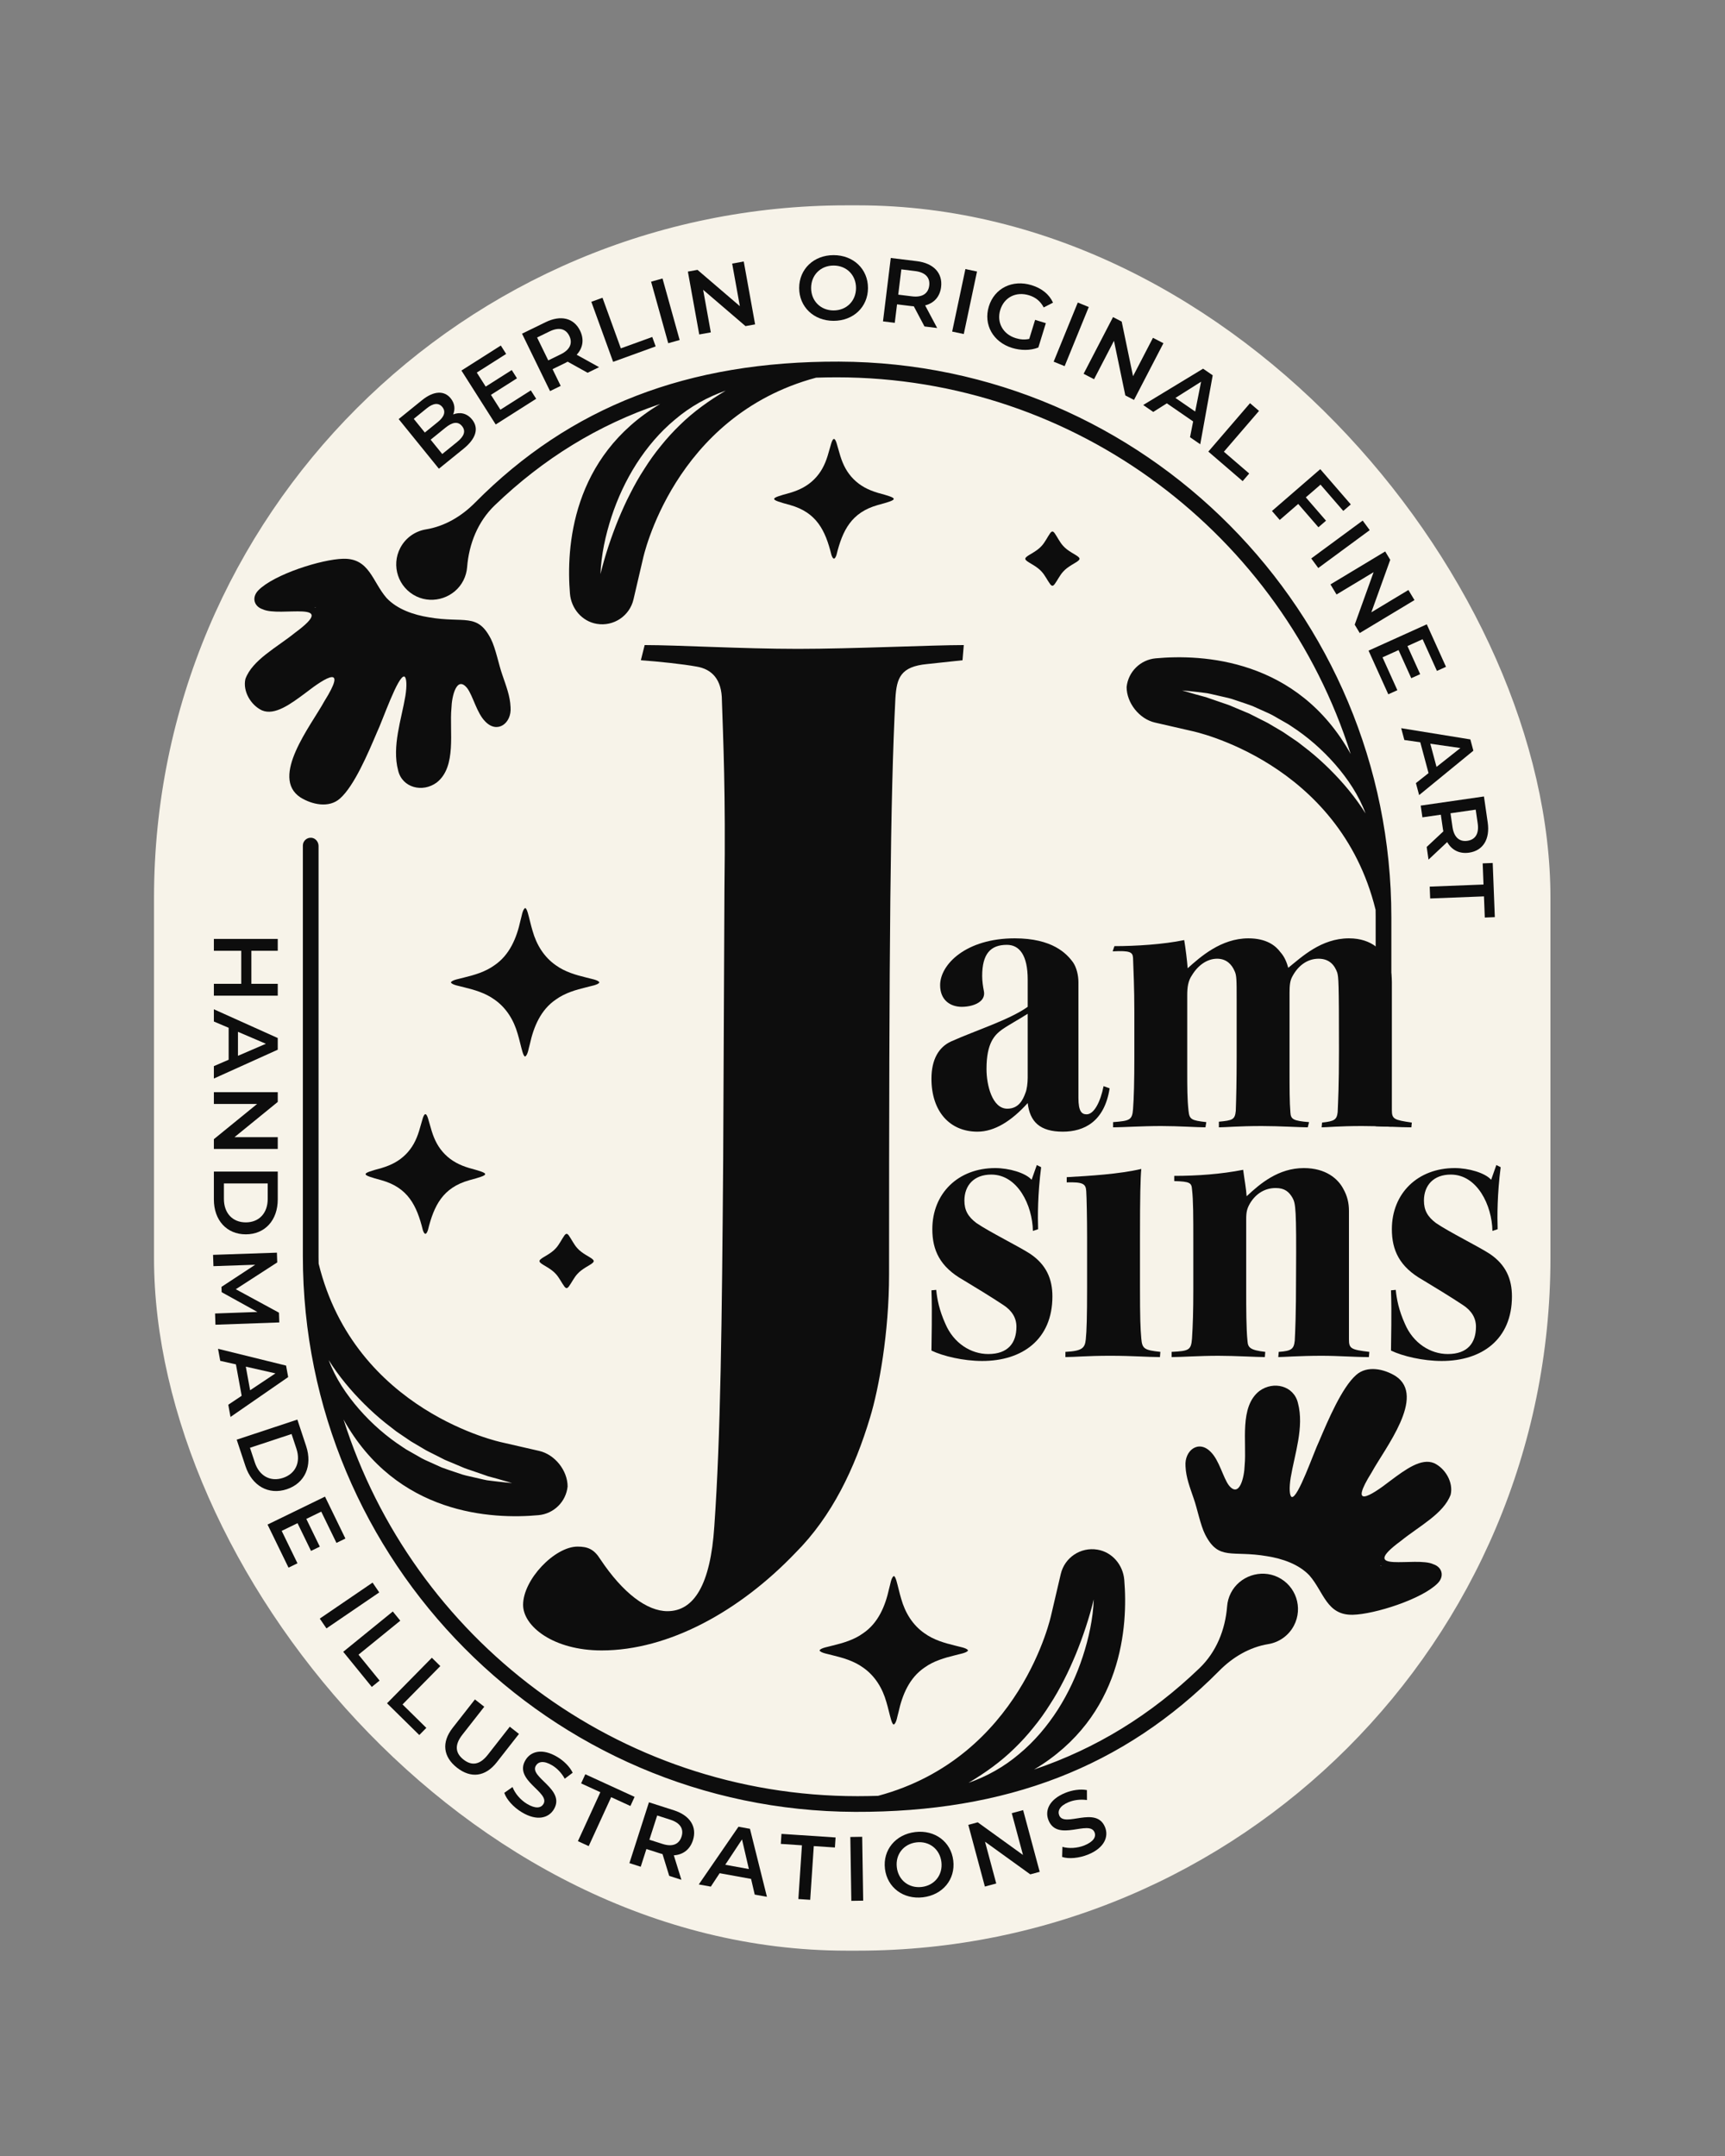 <?xml version="1.0" encoding="UTF-8"?>
<svg id="p" data-name="Medaillon_Logo_Voll" xmlns="http://www.w3.org/2000/svg" width="756" height="945" viewBox="0 0 756 945">
  <rect x="0" y="0" width="756" height="945" fill="#808080" stroke="none"/>
  <g id="q" data-name="Background">
    <rect x="67.5" y="90" width="612" height="765" rx="303.551" ry="303.551" fill="#f7f3e9"/>
  </g>
  <g id="s" data-name="Text">
    <g>
      <g id="t" data-name="Pflanzen">
        <g>
          <path d="M559.979,691.245c-7.51-3.59-16.79-.41-20.55,7.01-.95,1.87-1.48,3.84-1.63,5.8-.8,10.24-4.71,20.02-12.12,27.13-21.38,20.54-45.31,35.24-72.49,44.42,38.96-23.22,41.2-63.14,39.53-83.14-.54-6.55-5.28-12.17-11.77-13.24-7.39-1.23-14.38,3.49-16.06,10.7l-4.19,17.92s-13.18,62.47-75.86,79.29c-2.97.09-5.96.15-8.99.15-105.49,0-195.05-69.51-225.3-165.13,23.32,41.95,65.21,43.83,85.47,41.96,6.71-.62,12.03-5.87,12.74-12.56,0-3.5-1.4-7.01-3.65-9.84-2.25-2.82-5.36-4.97-8.77-5.75l-16.38-3.76s-64.37-13.32-80.31-78.33c-.02-.94-.04-1.88-.04-2.83v-180.22c0-1.8-1.3-3.44-3.08-3.62-2.06-.2-3.8,1.41-3.8,3.42v179.87c0,133.94,108.11,243.23,242.04,243.67,66.25.21,117.72-19.59,159.63-61.89,5.84-5.9,13.22-10.3,21.42-11.64,4.65-.76,8.9-3.62,11.26-8.12,4.08-7.79.92-17.45-7.1-21.27ZM159.699,615.445c2.93,2.9,5.99,5.66,9.19,8.23l4.86,3.78,5.1,3.46c.83.61,1.7,1.14,2.6,1.65l2.65,1.56,2.65,1.57c.89.52,1.85.91,2.75,1.4l5.51,2.79c1.9.79,3.81,1.57,5.71,2.39l2.85,1.21c.96.4,1.96.66,2.93,1.02l5.89,2.03c.5.17.98.37,1.48.52l1.51.41,3.01.82c2.02.56,4.03,1.15,6.05,1.77-2.09-.19-4.18-.4-6.27-.65l-3.15-.38-1.57-.2c-.52-.09-1.04-.22-1.55-.32l-6.19-1.42c-1.03-.24-2.08-.45-3.09-.78l-3.01-1.01c-2.01-.68-4.04-1.34-6.03-2.09l-5.82-2.62c-.97-.44-1.95-.86-2.88-1.37l-2.78-1.59-2.78-1.58c-.94-.52-1.86-1.05-2.72-1.68-7.17-4.64-13.65-10.33-19.24-16.73-5.58-6.41-10.38-13.59-13.31-21.51,4.45,7.13,9.81,13.5,15.65,19.32ZM446.659,768.795c-6.56,5.59-14.19,9.87-22.21,12.64,7.3-4.34,14.13-9.21,20.06-15.03,2.98-2.89,5.8-5.94,8.37-9.18,2.63-3.19,5.04-6.57,7.24-10.08,2.27-3.47,4.31-7.09,6.19-10.8,1.92-3.69,3.59-7.5,5.21-11.35,3.15-7.75,5.81-15.72,7.84-23.96-.34,8.51-2.18,16.93-4.83,25.06-2.66,8.14-6.3,16-10.93,23.27-4.66,7.24-10.29,13.93-16.94,19.43Z" fill="#0d0d0d"/>
          <path d="M519.572,642.775c.213,4.884,1.937,9.201,3.598,14.095,1.549,4.337,2.923,11.653,5.008,15.745,5.971,11.653,11.647,6.799,27.174,9.495,6.648,1.059,13.853,3.475,18.542,8.45,6.267,7.188,7.511,17.475,18.972,17.212,9.482-.193,30.419-6.862,37.229-13.821,3.033-3.086,1.948-7.053-1.905-8.324-7.49-3.592-34.161,4.459-14.145-10.295,7.9-6.397,18.707-11.893,21.733-20.247,1.236-5.365-2.376-11.488-7.256-13.766-5.597-2.361-12.484,2.705-19.199,7.726-9.065,7.041-18.244,12.427-8.156-3.707,5.728-10.508,24.029-33.322,10.466-42.191-5.037-3.125-12.451-4.777-17.283-.483-6.238,5.487-12.289,19.76-16.209,28.992-2.344,4.814-9.344,25.322-12.039,24.492-.988-.479-1.159-4.025-.437-8.488,1.7-10.207,5.977-22.121,3.187-32.645-1.784-7.664-10.736-9.857-16.894-5.335-8.901,6.919-5.521,22.548-6.473,32.578-.138,5.172-2.284,14.527-6.9,8.809-2.584-3.429-4.174-10.917-7.946-14.649-5.315-5.513-11.577-.696-11.073,6.173l.004.184ZM605.439,686.411c-.139.05-.548.041-.544-.026.183-.065.417-.02.604,0l-.06.025Z" fill="#0d0d0d"/>
        </g>
        <g>
          <path d="M175.429,285.845c.03-.11.16-.19.35-.24-.24.02-.36.1-.35.24Z" fill="#0d0d0d"/>
          <path d="M204.359,286.235c-.36-.76-.7-1.53-1.03-2.3.58.64.96,1.42,1.03,2.3Z" fill="#0d0d0d"/>
          <path d="M367.74,158.505c-66.25-.21-117.72,19.59-159.62,61.89-5.85,5.9-13.22,10.3-21.43,11.64-4.65.76-8.9,3.62-11.26,8.12-4.08,7.79-.91,17.45,7.1,21.27,7.51,3.59,16.79.41,20.55-7.01.95-1.87,1.48-3.84,1.64-5.8.8-10.24,4.71-20.02,12.11-27.13,21.38-20.54,45.31-35.24,72.49-44.42-38.96,23.22-41.2,63.14-39.53,83.14.55,6.55,5.29,12.17,11.78,13.24,7.38,1.23,14.37-3.49,16.06-10.7l4.18-17.92s13.18-62.47,75.87-79.29c2.96-.09,5.95-.15,8.98-.15,105.5,0,195.05,69.51,225.3,165.13-23.32-41.95-65.21-43.83-85.47-41.96-6.7.62-12.03,5.87-12.74,12.56,0,3.5,1.4,7.01,3.65,9.84,2.25,2.82,5.35,4.97,8.77,5.75l16.38,3.76s64.37,13.32,80.32,78.33c.01.94.03,1.88.03,2.83v92.01c2.49.06,4.77.15,6.88.24v-91.7c0-133.94-108.11-243.23-242.04-243.67ZM297.999,186.265c-2.98,2.89-5.79,5.94-8.37,9.18-2.63,3.19-5.03,6.57-7.24,10.08-2.27,3.47-4.31,7.09-6.18,10.8-1.93,3.69-3.6,7.5-5.22,11.35-3.14,7.75-5.81,15.72-7.83,23.96.34-8.51,2.18-16.93,4.82-25.06,2.67-8.14,6.3-16,10.94-23.27,4.65-7.24,10.28-13.93,16.93-19.43,6.56-5.59,14.19-9.87,22.21-12.64-7.3,4.34-14.13,9.21-20.06,15.03ZM582.809,337.225c-2.93-2.9-5.98-5.66-9.19-8.23l-4.86-3.78-5.1-3.46c-.83-.61-1.7-1.14-2.59-1.65l-2.66-1.56-2.65-1.57c-.89-.52-1.84-.91-2.75-1.4l-5.51-2.79c-1.9-.79-3.81-1.57-5.71-2.39l-2.85-1.21c-.96-.4-1.96-.66-2.93-1.02l-5.89-2.03c-.49-.17-.98-.37-1.48-.52l-1.5-.41-3.02-.82c-2.01-.56-4.03-1.15-6.05-1.77,2.09.19,4.18.4,6.28.65l3.14.38,1.58.2c.52.09,1.03.22,1.55.32l6.18,1.42c1.03.24,2.08.45,3.09.78l3.01,1.01c2.02.68,4.04,1.34,6.03,2.09l5.82,2.62c.97.44,1.96.86,2.89,1.37l2.78,1.59,2.77,1.58c.94.52,1.86,1.05,2.73,1.68,7.17,4.64,13.64,10.33,19.24,16.73,5.57,6.41,10.37,13.59,13.31,21.51-4.46-7.13-9.81-13.5-15.66-19.32Z" fill="#0d0d0d"/>
          <path d="M223.757,309.909c-.213-4.884-1.937-9.201-3.598-14.095-1.549-4.337-2.923-11.653-5.008-15.745-5.971-11.653-11.647-6.799-27.174-9.495-6.648-1.059-13.853-3.475-18.542-8.45-6.267-7.188-7.511-17.475-18.972-17.212-9.482.193-30.419,6.862-37.229,13.821-3.033,3.086-1.948,7.053,1.905,8.324,7.49,3.592,34.161-4.459,14.145,10.295-7.9,6.397-18.707,11.893-21.733,20.247-1.236,5.365,2.376,11.488,7.256,13.766,5.597,2.361,12.484-2.705,19.199-7.726,9.065-7.041,18.244-12.427,8.156,3.707-5.728,10.508-24.029,33.322-10.466,42.191,5.037,3.125,12.451,4.777,17.283.483,6.238-5.487,12.289-19.76,16.209-28.992,2.344-4.814,9.344-25.322,12.039-24.492.988.479,1.159,4.025.437,8.488-1.7,10.207-5.977,22.121-3.187,32.645,1.784,7.664,10.736,9.857,16.894,5.335,8.901-6.919,5.521-22.548,6.473-32.578.138-5.172,2.284-14.527,6.9-8.809,2.584,3.429,4.174,10.917,7.946,14.649,5.315,5.513,11.577.696,11.073-6.173l-.004-.184ZM137.89,266.273c.139-.05.548-.041.544.026-.183.065-.417.02-.604,0l.06-.025Z" fill="#0d0d0d"/>
        </g>
      </g>
      <g id="u" data-name="Sterne">
        <path d="M186.457,488.359c.375.023.732.636,1.09,1.707.528,1.605,1.069,3.879,1.646,5.668,1.264,4.085,2.978,7.347,5.802,10.205,2.963,2.979,6.36,4.725,10.607,6.014,9.28,2.523,9.47,2.817,0,5.374-11.508,3.263-15.405,11.018-18.062,21.853-.728,2.156-1.491,2.16-2.219,0-2.659-10.848-6.563-18.591-18.062-21.853-9.291-2.525-9.458-2.82,0-5.374,4.246-1.289,7.643-3.035,10.607-6.014,2.824-2.858,4.538-6.121,5.802-10.205.576-1.789,1.117-4.067,1.646-5.668.359-1.071.716-1.683,1.09-1.707h.053Z" fill="#0d0d0d"/>
        <path d="M365.518,192.408c.375.023.732.636,1.09,1.707.528,1.605,1.069,3.879,1.646,5.668,1.264,4.085,2.978,7.347,5.802,10.205,2.963,2.979,6.36,4.725,10.607,6.014,9.28,2.523,9.47,2.817,0,5.374-11.508,3.263-15.405,11.018-18.062,21.853-.728,2.156-1.491,2.16-2.219,0-2.659-10.848-6.563-18.591-18.062-21.853-9.291-2.525-9.458-2.82,0-5.374,4.246-1.289,7.643-3.035,10.607-6.014,2.824-2.858,4.538-6.121,5.802-10.205.576-1.789,1.117-4.067,1.646-5.668.359-1.071.716-1.683,1.09-1.707h.053Z" fill="#0d0d0d"/>
        <path d="M230.173,398.018c.381.023.76.823,1.134,2.057.686,2.355,1.34,5.46,2.1,7.943,1.686,5.979,4.97,11.469,10.24,15.104,3.952,2.849,8.652,4.216,13.348,5.358,1.65.497,5.243.996,5.687,2.124-.46,1.131-4.049,1.623-5.687,2.124-4.697,1.142-9.395,2.509-13.348,5.358-6.699,4.517-9.773,11.994-11.425,19.539-.548,1.74-.86,4.828-2.073,5.459-.388.008-.775-.761-1.152-1.976-.698-2.335-1.348-5.444-2.107-7.917-1.686-5.979-4.97-11.469-10.24-15.104-3.952-2.849-8.652-4.216-13.348-5.358-1.65-.497-5.243-.996-5.687-2.124.46-1.131,4.049-1.623,5.687-2.124,4.697-1.142,9.395-2.509,13.348-5.358,6.699-4.517,9.774-11.994,11.425-19.54.546-1.763.873-4.859,2.049-5.565h.05Z" fill="#0d0d0d"/>
        <path d="M391.739,690.819c.381.023.76.823,1.134,2.057.686,2.355,1.34,5.46,2.1,7.943,1.686,5.979,4.97,11.469,10.24,15.104,3.952,2.849,8.652,4.216,13.348,5.358,1.65.497,5.243.996,5.687,2.124-.46,1.131-4.049,1.623-5.687,2.124-4.697,1.142-9.395,2.509-13.348,5.358-6.699,4.517-9.773,11.994-11.425,19.539-.548,1.74-.86,4.828-2.073,5.459-.388.008-.775-.761-1.152-1.976-.698-2.335-1.348-5.444-2.107-7.917-1.686-5.979-4.97-11.469-10.24-15.104-3.952-2.849-8.652-4.216-13.348-5.358-1.65-.497-5.243-.996-5.687-2.124.46-1.131,4.049-1.623,5.687-2.124,4.697-1.142,9.395-2.509,13.348-5.358,6.699-4.517,9.774-11.994,11.425-19.54.546-1.763.873-4.859,2.049-5.565h.05Z" fill="#0d0d0d"/>
        <path d="M248.356,540.806c.303.017.608.282.962.758,1.184,1.682,2.218,3.914,3.67,5.504,2.102,2.416,5.606,3.848,6.713,4.878.269.235.499.487.509.813-.011.326-.242.578-.509.813-1.107,1.03-4.611,2.462-6.713,4.878-1.438,1.577-2.476,3.791-3.687,5.432-.359.458-.67.703-.98.702-.31.001-.622-.244-.98-.702-1.211-1.642-2.248-3.854-3.687-5.431-2.102-2.416-5.606-3.848-6.713-4.878-.269-.235-.499-.487-.509-.813.011-.326.242-.578.509-.813,1.107-1.03,4.611-2.462,6.713-4.878,1.451-1.589,2.486-3.824,3.67-5.504.354-.476.659-.741.962-.758h.07Z" fill="#0d0d0d"/>
        <path d="M461.264,232.965c.303.017.608.282.962.758,1.184,1.682,2.218,3.914,3.67,5.504,2.102,2.416,5.606,3.848,6.713,4.878.269.235.499.487.509.813-.011.326-.242.578-.509.813-1.107,1.03-4.611,2.462-6.713,4.878-1.438,1.577-2.476,3.791-3.687,5.432-.359.458-.67.703-.98.702-.31.001-.622-.244-.98-.702-1.211-1.642-2.248-3.854-3.687-5.431-2.102-2.416-5.606-3.848-6.713-4.878-.269-.235-.499-.487-.509-.813.011-.326.242-.578.509-.813,1.107-1.03,4.611-2.462,6.713-4.878,1.451-1.589,2.486-3.824,3.67-5.504.354-.476.659-.741.962-.758h.07Z" fill="#0d0d0d"/>
      </g>
      <g id="v" data-name="Capital_J">
        <path d="M282.532,282.74c14.43,0,42.734,1.665,67.154,1.665,23.864,0,58.829-1.665,72.704-1.666l-.555,6.66-15.54,1.665c-11.655,1.11-13.319,6.105-13.875,14.985-2.22,43.289-2.774,107.668-2.774,252.521,0,25.53-4.44,49.949-8.325,62.714-6.66,22.2-16.649,43.29-32.745,59.384-24.419,25.529-55.499,42.734-84.913,42.734-21.09,0-34.41-10.545-34.41-19.98,0-11.1,13.875-25.53,23.865-25.53,4.439,0,7.215,1.11,9.989,5.55,9.99,14.985,20.535,22.754,29.415,22.754,11.655,0,18.87-11.655,20.534-37.185,2.775-39.404,3.33-89.354,3.886-160.393l.555-119.323c.555-41.625-.555-65.489-1.11-82.139,0-9.435-4.439-13.875-11.1-14.985-6.104-1.11-16.649-2.22-24.42-2.775l1.665-6.659Z" fill="#0d0d0d"/>
      </g>
      <g id="w" data-name="amsins">
        <path d="M483.65,476.075c-1.33,6.84-4.18,12.35-7.41,12.35-2.09,0-3.61-1.14-3.61-7.22v-50.73c0-2.85-.76-6.27-2.28-8.55-2.85-3.99-9.12-10.64-25.65-10.64-21.28,0-32.68,11.4-32.68,20.52,0,6.65,4.56,9.5,9.5,9.5,2.85,0,6.27-.76,8.17-2.47,1.14-.95,1.9-2.47,1.52-4.37-.38-1.9-.76-4.37-.76-6.65,0-9.69,3.61-13.68,10.83-13.68,5.51,0,9.12,4.56,9.12,15.2v11.97c-7.98,5.7-22.61,10.26-33.63,15.2-5.32,2.47-8.55,7.79-8.55,16.34,0,14.25,7.98,23.18,20.14,23.18,7.6,0,15.01-4.75,22.04-12.54.95,8.17,5.32,12.54,15.39,12.54,9.31,0,18.24-4.37,20.52-19l-2.66-.95ZM450.399,472.465c0,2.28-.38,5.13-.95,6.46-1.14,3.23-3.04,7.03-7.98,7.03-6.65,0-9.12-10.45-9.12-17.29v-.19c0-11.4,3.61-14.82,6.65-17.1,3.23-2.28,7.6-4.56,11.4-7.03v28.12Z" fill="#0d0d0d"/>
        <path d="M609.999,486.525v-56.05c0-1.08-.06-2.22-.22-3.38-.31-2.32-.98-4.73-2.25-6.88-1.01-1.84-2.49-3.79-4.63-5.41-2.72-2.03-6.5-3.52-11.71-3.52-12.16,0-20.71,8.17-26.6,12.92-.57-2.09-1.52-4.75-3.42-6.84-2.09-2.85-6.08-6.08-14.06-6.08-11.97,0-21.09,8.17-26.6,13.11-.19-2.85-.95-9.12-1.52-12.35-9.12,1.9-21.28,2.66-30.59,2.66l-.76,2.28c7.79-.38,8.74.38,8.93,2.85.19,5.89.57,12.73.57,23.94v19.57c0,10.45-.19,17.86-.57,22.8-.38,4.75-1.33,5.13-8.74,5.7v2.28c4.18,0,12.35-.57,21.09-.57,7.6,0,15.77.57,19.38.57l.38-2.28c-6.46-.76-7.41-1.14-7.79-4.94-.57-5.13-.57-10.26-.57-17.67v-33.06c0-3.42.38-6.27,2.09-8.74,2.66-4.37,6.65-7.22,11.02-7.22,4.18,0,6.46,2.66,7.6,5.32.95,1.9.95,3.99.95,12.54v25.27c0,10.45-.19,18.24-.38,23.56-.38,3.8-1.33,4.18-7.41,4.75v2.47c2.85,0,8.55-.57,18.81-.57,7.6,0,16.91.57,20.14.57l.57-2.28c-7.03-.57-7.98-1.33-8.17-4.18-.38-4.37-.38-11.02-.38-18.43v-34.2c0-3.04.19-5.32,1.33-7.22,2.47-4.56,6.46-7.6,11.4-7.6,4.75,0,7.03,2.85,8.17,6.08.57,2.09.76,3.8.76,34.2,0,15.58-.38,22.23-.57,26.98-.38,3.23-1.33,3.99-6.84,4.56l-.19,2.09c2.28,0,7.6-.57,17.67-.57,2.15,0,4.14.03,6.01.08,2.49.06,4.77.15,6.88.24,3.2.13,6.05.25,8.77.25l.19-2.09c-7.79-1.14-8.74-1.52-8.74-5.51Z" fill="#0d0d0d"/>
        <g>
          <path d="M452.679,539.531c-.19-11.21-6.65-24.7-18.24-24.7-7.601,0-11.78,4.75-11.78,11.4,0,4.18,1.52,7.03,5.319,9.88,5.891,3.99,18.621,10.26,23.561,13.49,7.03,4.75,9.69,11.02,9.69,18.62,0,18.81-13.11,28.311-30.78,28.311-8.17,0-17.101-2.09-22.23-4.561,0-4.37.38-16.34,0-26.41l2.09-.19c.38,3.99,1.33,8.93,3.99,14.82,3.61,8.55,11.21,13.3,18.811,13.3,8.74,0,12.35-4.94,12.35-11.97,0-3.8-1.899-7.03-5.7-9.5-5.13-3.42-12.92-8.17-17.67-11.02-10.07-5.7-13.49-12.92-13.49-22.23,0-15.771,11.4-26.791,27.551-26.791,6.08,0,13.3,2.09,15.96,5.13l2.28-6.46,1.899.95c-1.52,11.78-1.52,21.66-1.33,27.17l-2.279.76Z" fill="#0d0d0d"/>
          <path d="M508.351,594.822c-5.511,0-11.78-.57-21.851-.57-10.26,0-15.391.57-19.57.57v-2.28c7.41-.38,8.55-1.71,8.93-5.51.381-3.61.57-9.88.57-22.8v-21.66c0-8.36-.189-17.86-.38-20.521-.19-3.23-1.52-3.99-8.55-3.8v-2.28c10.069-.57,22.99-1.33,32.68-3.61-.38,4.18-.569,11.97-.569,29.831v22.04c0,13.68.189,18.05.569,22.42.381,4.56,1.33,5.13,8.36,5.89l-.189,2.28Z" fill="#0d0d0d"/>
          <path d="M513.48,592.542c7.6-.38,8.55-.76,8.93-5.89.381-5.89.57-12.16.57-21.28v-20.9c0-11.21,0-18.43-.57-23.18-.189-2.85-.949-3.42-7.79-3.61v-2.28c10.07,0,20.521-.76,30.211-2.66.569,4.37,1.33,8.36,1.52,11.59,5.891-5.51,13.87-12.35,25.081-12.35,9.689,0,15.01,4.75,17.29,9.12,1.71,3.04,2.47,6.08,2.47,9.69v56.241c0,3.99.76,4.56,8.93,5.51l-.189,2.28c-6.65,0-13.11-.57-20.71-.57-9.69,0-16.91.57-19.001.57l.19-2.28c5.7-.38,6.65-1.33,7.03-4.94.189-3.8.569-10.831.569-29.071.19-28.69-.189-30.97-1.52-33.44-1.521-2.66-3.42-4.37-7.41-4.37-4.56,0-8.55,2.28-11.21,6.65-1.33,2.28-1.71,3.8-1.71,7.03v31.35c0,7.41,0,16.72.569,22.041.19,2.85,1.141,3.99,7.791,4.75l-.19,2.28c-3.42,0-13.11-.57-20.33-.57-8.551,0-16.15.57-20.521.57v-2.28Z" fill="#0d0d0d"/>
          <path d="M654.076,539.531c-.19-11.21-6.65-24.7-18.24-24.7-7.601,0-11.78,4.75-11.78,11.4,0,4.18,1.52,7.03,5.319,9.88,5.891,3.99,18.621,10.26,23.561,13.49,7.03,4.75,9.69,11.02,9.69,18.62,0,18.81-13.11,28.311-30.78,28.311-8.17,0-17.101-2.09-22.23-4.561,0-4.37.38-16.34,0-26.41l2.09-.19c.38,3.99,1.33,8.93,3.99,14.82,3.61,8.55,11.21,13.3,18.811,13.3,8.74,0,12.35-4.94,12.35-11.97,0-3.8-1.899-7.03-5.7-9.5-5.13-3.42-12.92-8.17-17.67-11.02-10.07-5.7-13.49-12.92-13.49-22.23,0-15.771,11.4-26.791,27.551-26.791,6.08,0,13.3,2.09,15.96,5.13l2.28-6.46,1.899.95c-1.52,11.78-1.52,21.66-1.33,27.17l-2.279.76Z" fill="#0d0d0d"/>
        </g>
      </g>
      <g id="x" data-name="Handmade_Illustrations_Pfade">
        <path d="M121.727,436.418h-27.995v-5.199h11.998v-14.478h-11.998v-5.199h27.995v5.199h-11.558v14.478h11.558v5.199Z" fill="#0d0d0d"/>
        <path d="M100.21,464.497v-13.998l-6.479-2.759v-5.359l27.995,12.598v5.119l-27.995,12.638v-5.439l6.479-2.799ZM104.29,462.777l12.237-5.279-12.237-5.239v10.519Z" fill="#0d0d0d"/>
        <path d="M121.727,503.591h-27.995v-4.279l18.957-15.438h-18.957v-5.159h27.995v4.279l-18.957,15.438h18.957v5.159Z" fill="#0d0d0d"/>
        <path d="M121.727,513.51v12.238c0,9.079-5.599,15.278-13.997,15.278s-13.998-6.199-13.998-15.278v-12.238h27.995ZM98.131,525.508c0,6.239,3.799,10.278,9.599,10.278s9.598-4.04,9.598-10.278v-6.799h-19.196v6.799Z" fill="#0d0d0d"/>
        <path d="M94.257,575.722l18.549-.677-15.667-8.667-.08-2.319,14.796-9.714-18.31.629-.171-4.958,27.984-.961.147,4.278-18.168,11.751,18.925,10.277.146,4.278-27.983,1.001-.169-4.917Z" fill="#0d0d0d"/>
        <path d="M105.917,611.793l-2.521-13.773-6.872-1.548-.965-5.273,29.815,7.354.922,5.037-25.271,17.477-.979-5.352,5.871-3.921ZM109.621,609.366l11.091-7.398-12.985-2.951,1.895,10.35Z" fill="#0d0d0d"/>
        <path d="M130.322,622.223l3.847,11.622c2.854,8.621-.514,16.268-8.489,18.908-7.976,2.641-15.241-1.486-18.096-10.107l-3.848-11.622,26.586-8.801ZM111.686,641.035c1.961,5.925,6.839,8.566,12.346,6.743s7.846-6.854,5.884-12.778l-2.138-6.457-18.229,6.035,2.138,6.457Z" fill="#0d0d0d"/>
        <path d="M130.368,685.21l-3.92,1.908-9.188-18.881,25.175-12.251,8.943,18.378-3.92,1.908-6.668-13.703-6.546,3.186,5.916,12.156-3.849,1.873-5.915-12.156-6.941,3.378,6.913,14.206Z" fill="#0d0d0d"/>
        <path d="M163.279,693.677l2.93,4.297-23.136,15.776-2.93-4.296,23.136-15.776Z" fill="#0d0d0d"/>
        <path d="M172.149,706.334l3.281,4.035-18.312,14.89,9.237,11.359-3.414,2.776-12.519-15.394,21.726-17.667Z" fill="#0d0d0d"/>
        <path d="M189.263,726.617l3.705,3.647-16.556,16.817,10.432,10.27-3.086,3.136-14.138-13.918,19.643-19.952Z" fill="#0d0d0d"/>
        <path d="M198.399,757.321l9.74-12.44,4.094,3.206-9.616,12.283c-3.551,4.535-3.032,8.091.526,10.877s7.104,2.412,10.654-2.123l9.616-12.283,4.031,3.156-9.739,12.44c-5.031,6.425-11.39,7.085-17.405,2.375-6.047-4.734-6.932-11.065-1.901-17.49Z" fill="#0d0d0d"/>
        <path d="M221.008,785.821l3.619-2.542c.997,2.694,3.395,5.621,6.346,7.387,3.74,2.239,6.12,1.845,7.188.061,3.102-5.182-13.207-10.329-7.867-19.251,2.32-3.878,7.381-5.324,13.97-1.38,2.883,1.725,5.45,4.288,6.723,6.913l-3.481,2.624c-1.402-2.563-3.4-4.599-5.494-5.852-3.706-2.218-6.078-1.68-7.167.139-3.061,5.113,13.174,10.308,7.896,19.127-2.301,3.844-7.396,5.269-13.984,1.326-3.74-2.239-6.782-5.644-7.746-8.551Z" fill="#0d0d0d"/>
        <path d="M263.118,785.553l-8.436-3.869,1.835-4,21.599,9.906-1.835,4-8.436-3.869-9.84,21.453-4.728-2.168,9.84-21.454Z" fill="#0d0d0d"/>
        <path d="M293.295,822.225l-2.94-9.555c-.355-.072-.698-.182-1.041-.292l-6.018-1.931-2.493,7.77-4.951-1.589,8.556-26.66,10.969,3.52c7.008,2.249,10.2,7.222,8.307,13.125-1.296,4.037-4.306,6.348-8.376,6.596l3.32,10.728-5.332-1.711ZM293.803,797.604l-5.789-1.858-3.41,10.626,5.789,1.858c4.342,1.393,7.225.134,8.301-3.218,1.075-3.352-.549-6.015-4.891-7.408Z" fill="#0d0d0d"/>
        <path d="M329.166,823.547l-13.773-2.499-3.872,5.882-5.272-.957,17.395-25.297,5.037.914,7.437,29.803-5.353-.971-1.598-6.875ZM328.202,819.226l-3.009-12.984-7.341,11.106,10.35,1.878Z" fill="#0d0d0d"/>
        <path d="M351.46,808.819l-9.261-.616.292-4.391,23.71,1.577-.292,4.391-9.261-.616-1.566,23.551-5.189-.345,1.567-23.551Z" fill="#0d0d0d"/>
        <path d="M372.666,805.173l5.199-.081.438,27.995-5.198.082-.438-27.996Z" fill="#0d0d0d"/>
        <path d="M387.836,819.082c-.977-8.222,4.657-15.053,13.276-16.076,8.619-1.023,15.69,4.26,16.671,12.521.981,8.261-4.657,15.053-13.276,16.076-8.619,1.023-15.695-4.299-16.671-12.521ZM412.58,816.144c-.674-5.68-5.33-9.276-10.931-8.611-5.6.665-9.285,5.251-8.61,10.931.674,5.68,5.33,9.276,10.931,8.611,5.6-.665,9.285-5.251,8.61-10.931Z" fill="#0d0d0d"/>
        <path d="M448.399,793.399l7.264,27.044-4.134,1.11-19.832-14.308,4.918,18.313-4.983,1.338-7.264-27.044,4.135-1.11,19.831,14.308-4.918-18.313,4.983-1.338Z" fill="#0d0d0d"/>
        <path d="M465.49,813.92l.126-4.421c2.757.812,6.536.64,9.717-.67,4.031-1.66,5.139-3.803,4.348-5.726-2.3-5.585-16.179,4.412-20.139-5.205-1.721-4.18.146-9.101,7.248-12.025,3.106-1.279,6.697-1.806,9.562-1.255l.021,4.36c-2.894-.409-5.72-.024-7.977.904-3.994,1.645-4.982,3.868-4.175,5.829,2.269,5.511,16.142-4.396,20.055,5.109,1.706,4.143-.198,9.079-7.3,12.003-4.031,1.66-8.581,2.062-11.487,1.096Z" fill="#0d0d0d"/>
      </g>
      <g id="y" data-name="Berlin_Original_Fine_Art_Pfade">
        <path d="M206.896,183.881c3.021,3.729,1.862,8.272-3.732,12.804l-10.816,8.762-17.624-21.757,10.195-8.258c5.222-4.229,9.807-4.289,12.601-.838,1.813,2.238,2.028,4.792,1.08,7.052,2.936-1.142,6.006-.592,8.297,2.236ZM181.331,183.586l4.859,5.999,5.719-4.632c2.798-2.266,3.577-4.545,1.966-6.534-1.637-2.02-4.027-1.731-6.824.535l-5.72,4.633ZM202.497,186.775c-1.763-2.176-4.19-1.805-7.236.662l-6.527,5.287,5.086,6.279,6.527-5.287c3.046-2.467,3.913-4.765,2.15-6.941Z" fill="#0d0d0d"/>
        <path d="M232.64,171.108l2.339,3.681-17.729,11.263-15.018-23.638,17.256-10.963,2.338,3.681-12.865,8.174,3.904,6.146,11.414-7.251,2.295,3.613-11.413,7.251,4.141,6.517,13.338-8.474Z" fill="#0d0d0d"/>
        <path d="M257.525,163.393l-8.735-4.863c-.306.194-.63.352-.953.509l-5.68,2.771,3.576,7.333-4.674,2.279-12.272-25.165,10.354-5.049c6.615-3.226,12.361-1.845,15.079,3.727,1.858,3.811,1.284,7.562-1.482,10.557l9.82,5.446-5.032,2.455ZM240.853,145.268l-5.464,2.665,4.892,10.03,5.464-2.665c4.099-1.999,5.308-4.902,3.765-8.066s-4.558-3.963-8.656-1.964Z" fill="#0d0d0d"/>
        <path d="M259.158,132.283l4.888-1.773,8.048,22.183,13.761-4.993,1.501,4.136-18.648,6.766-9.549-26.318Z" fill="#0d0d0d"/>
        <path d="M285.347,123.462l5.008-1.395,7.51,26.97-5.009,1.395-7.509-26.97Z" fill="#0d0d0d"/>
        <path d="M325.958,114.622l4.978,27.557-4.213.761-18.566-15.916,3.371,18.661-5.079.917-4.977-27.557,4.212-.761,18.566,15.916-3.37-18.661,5.078-.917Z" fill="#0d0d0d"/>
        <path d="M350.246,126.218c.006-8.279,6.41-14.393,15.088-14.386,8.679.006,15.073,6.09,15.067,14.409-.007,8.318-6.41,14.393-15.089,14.386-8.679-.006-15.073-6.13-15.066-14.409ZM375.162,126.237c.004-5.719-4.192-9.842-9.831-9.846s-9.842,4.112-9.846,9.831c-.005,5.719,4.191,9.841,9.831,9.846,5.639.004,9.841-4.112,9.846-9.831Z" fill="#0d0d0d"/>
        <path d="M405.168,143.094l-4.68-8.835c-.362-.004-.72-.048-1.077-.092l-6.272-.769-.993,8.1-5.161-.633,3.407-27.792,11.435,1.402c7.306.896,11.374,5.183,10.619,11.337-.516,4.208-3.039,7.042-6.991,8.049l5.272,9.915-5.559-.681ZM401.053,118.813l-6.035-.74-1.358,11.077,6.035.74c4.526.555,7.122-1.223,7.55-4.716.429-3.494-1.666-5.806-6.191-6.361Z" fill="#0d0d0d"/>
        <path d="M423.098,117.936l5.089,1.077-5.801,27.397-5.088-1.077,5.8-27.397Z" fill="#0d0d0d"/>
        <path d="M453.649,140.203l4.702,1.447-3.283,10.665c-3.484,1.396-7.735,1.343-11.52.178-8.295-2.553-12.634-10.207-10.175-18.195,2.458-7.989,10.351-11.878,18.722-9.302,4.472,1.376,7.759,4.02,9.399,7.663l-4.075,2.093c-1.455-2.749-3.569-4.446-6.437-5.328-5.695-1.753-10.896.872-12.603,6.415-1.671,5.428,1.119,10.638,6.776,12.379,1.911.588,3.901.782,5.928.318l2.564-8.333Z" fill="#0d0d0d"/>
        <path d="M472.35,132.605l4.814,1.964-10.575,25.923-4.813-1.964,10.574-25.923Z" fill="#0d0d0d"/>
        <path d="M509.88,150.441l-12.893,24.855-3.799-1.971-4.977-23.939-8.729,16.83-4.58-2.375,12.892-24.855,3.8,1.971,4.976,23.939,8.73-16.83,4.58,2.376Z" fill="#0d0d0d"/>
        <path d="M522.907,184.72l-11.53-7.936-5.946,3.772-4.415-3.038,26.25-15.918,4.217,2.902-5.462,30.226-4.48-3.084,1.367-6.924ZM523.803,180.385l2.59-13.074-11.255,7.11,8.665,5.963Z" fill="#0d0d0d"/>
        <path d="M547.834,176.717l3.941,3.392-15.395,17.889,11.097,9.55-2.87,3.335-15.039-12.942,18.266-21.223Z" fill="#0d0d0d"/>
        <path d="M578.73,212.426l-6.442,5.577,8.851,10.222-3.327,2.88-8.85-10.222-8.105,7.018-3.404-3.932,21.171-18.329,13.38,15.454-3.297,2.854-9.976-11.522Z" fill="#0d0d0d"/>
        <path d="M597.212,228.178l3.082,4.188-22.548,16.599-3.083-4.188,22.549-16.599Z" fill="#0d0d0d"/>
        <path d="M619.909,263.027l-23.99,14.441-2.207-3.667,8.281-23.007-16.244,9.779-2.661-4.421,23.989-14.441,2.208,3.667-8.281,23.007,16.244-9.779,2.661,4.421Z" fill="#0d0d0d"/>
        <path d="M612.407,302.524l-3.973,1.796-8.652-19.138,25.518-11.536,8.421,18.627-3.974,1.796-6.278-13.889-6.635,2.999,5.57,12.321-3.9,1.763-5.57-12.321-7.035,3.181,6.509,14.399Z" fill="#0d0d0d"/>
        <path d="M626.076,338.863l-3.626-13.522-6.974-.987-1.389-5.177,30.309,4.918,1.326,4.945-23.771,19.461-1.408-5.254,5.533-4.383ZM629.572,336.145l10.455-8.27-13.18-1.891,2.725,10.161Z" fill="#0d0d0d"/>
        <path d="M625.261,371.239l7.3-6.835c-.092-.351-.143-.707-.194-1.063l-.904-6.256-8.078,1.167-.743-5.147,27.718-4.005,1.647,11.404c1.053,7.286-2.017,12.337-8.154,13.225-4.197.606-7.595-1.085-9.604-4.636l-8.186,7.691-.802-5.543ZM647.616,360.893l-.87-6.019-11.047,1.596.869,6.019c.652,4.514,3.049,6.553,6.533,6.049,3.485-.503,5.167-3.131,4.515-7.646Z" fill="#0d0d0d"/>
        <path d="M650.164,387.697l-.361-9.271,4.396-.171.924,23.738-4.396.171-.361-9.271-23.578.918-.202-5.195,23.578-.918Z" fill="#0d0d0d"/>
      </g>
    </g>
  </g>
</svg>